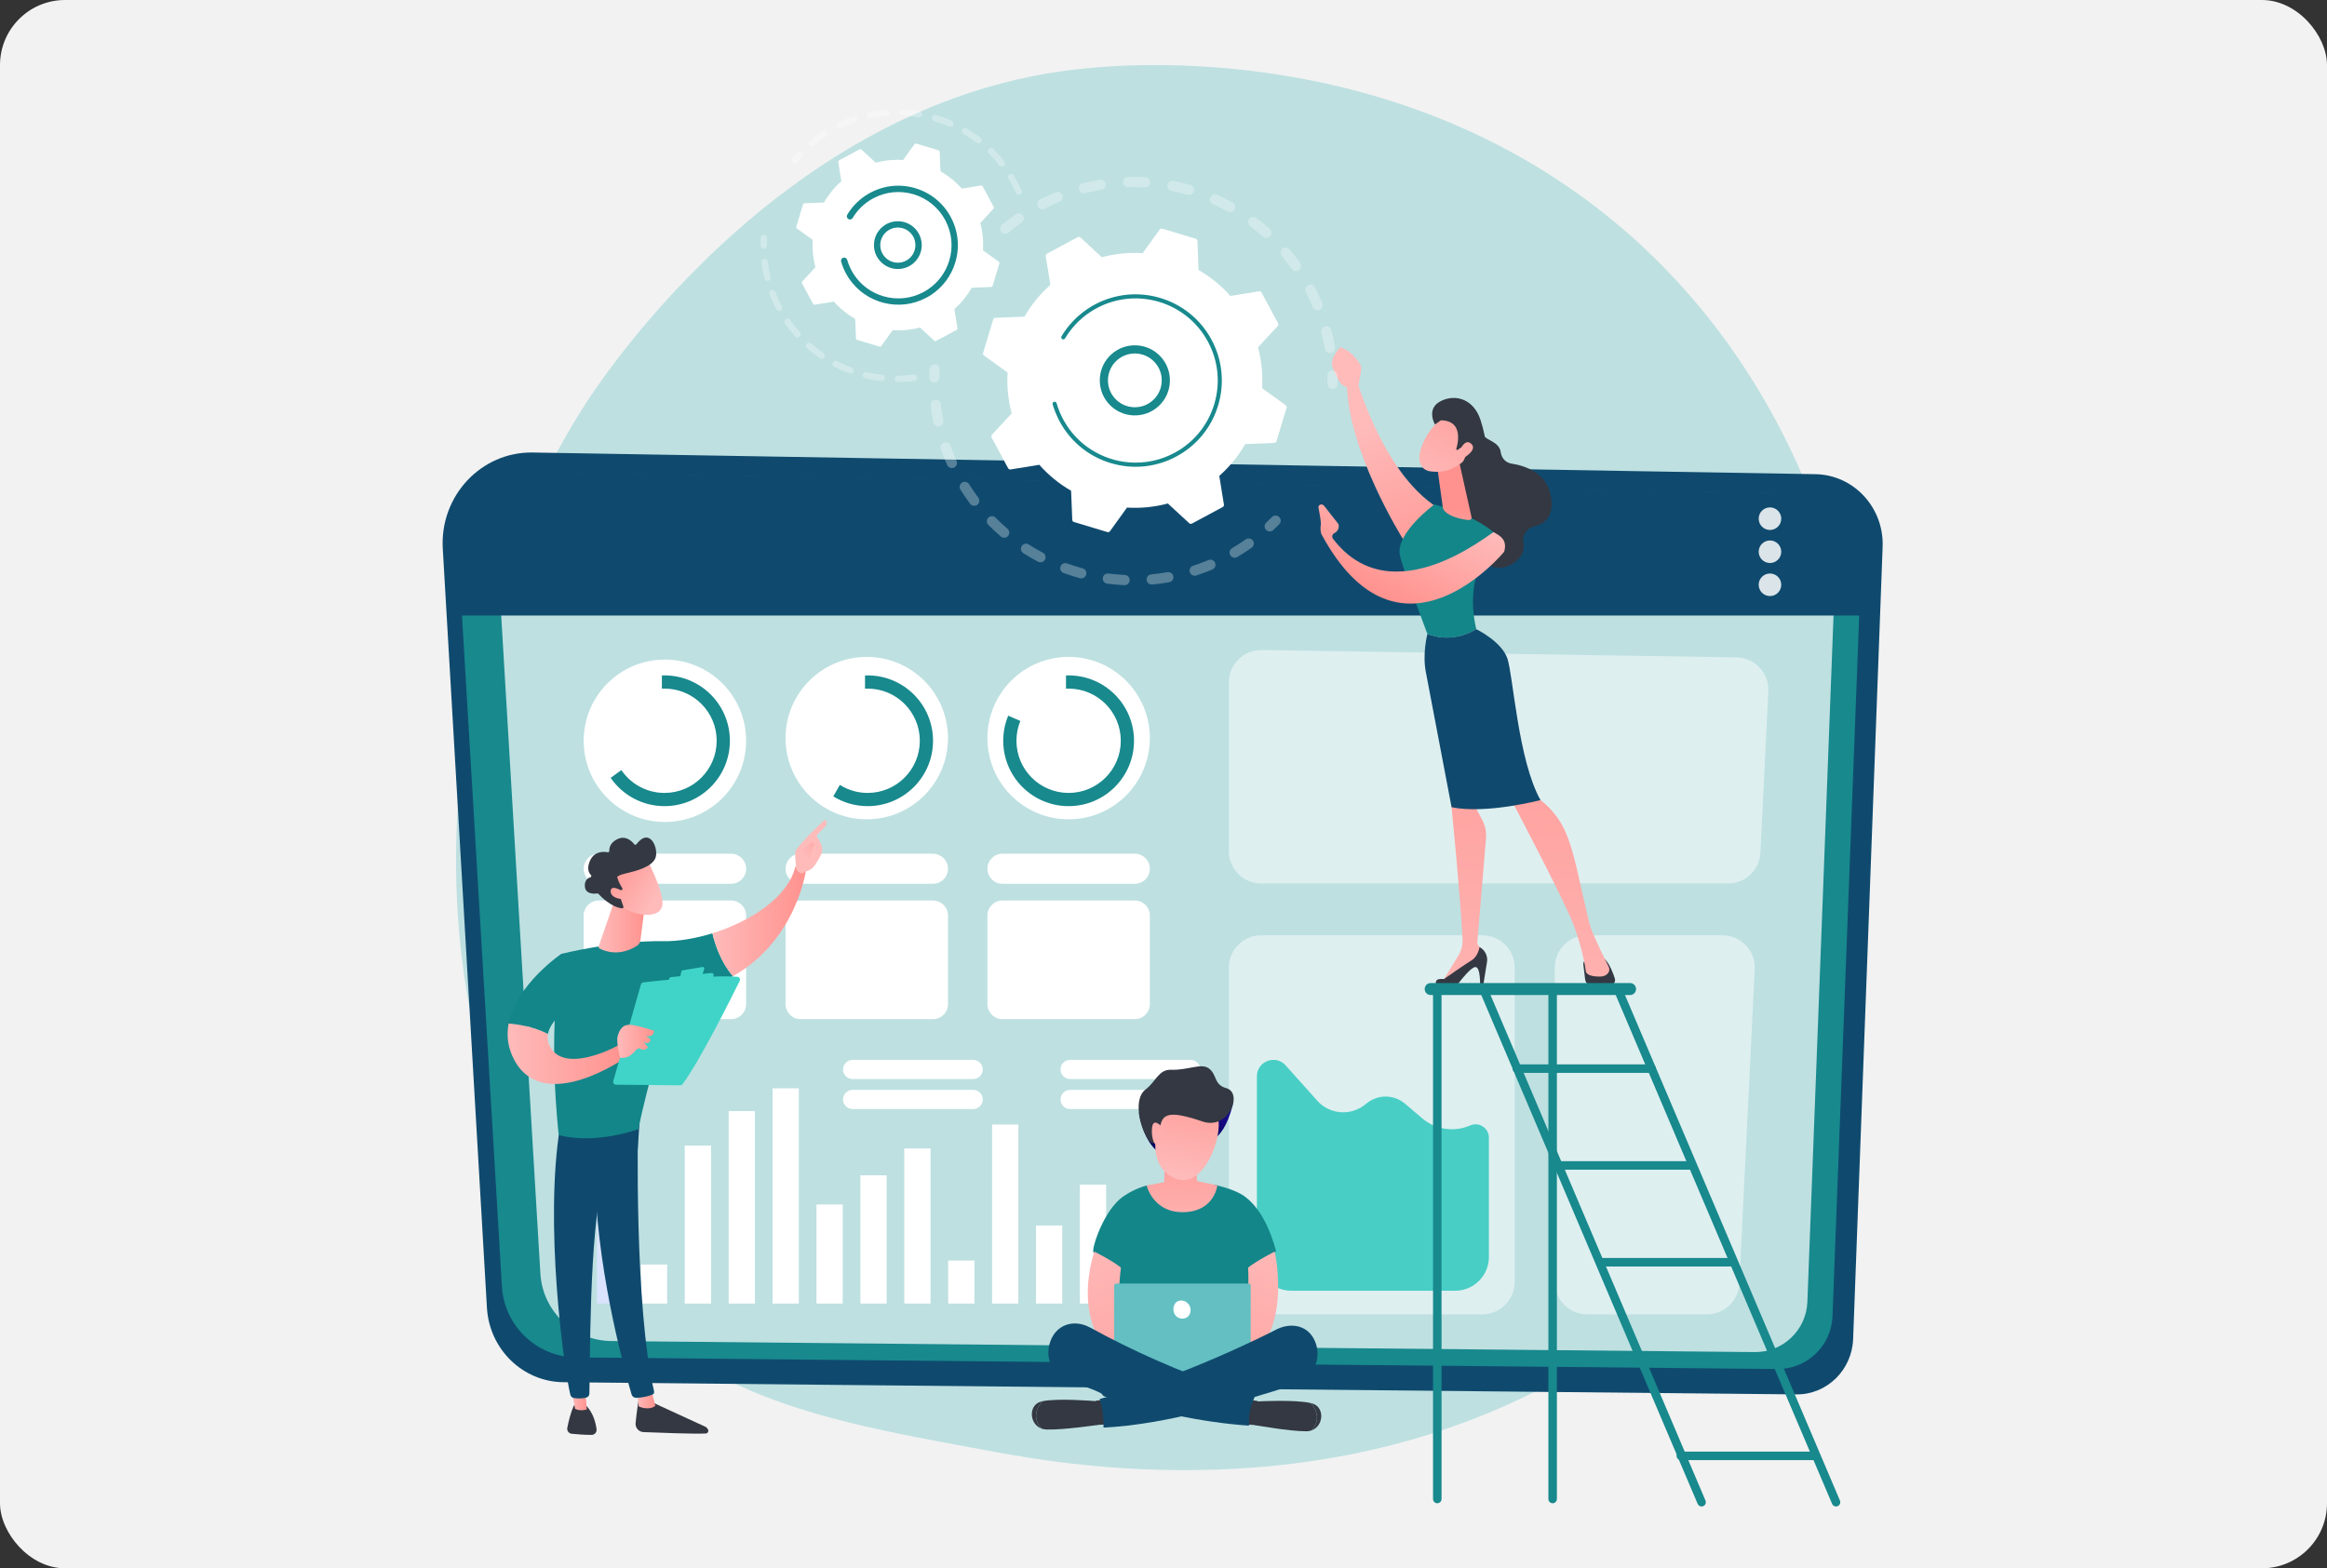 <svg width="715" height="482" viewBox="0 0 715 482" fill="none" xmlns="http://www.w3.org/2000/svg">
<rect x="0" y="0" width="715" height="482" fill="#333333" stroke="none"/>
<rect width="715" height="482" rx="20" fill="#F2F2F2"/>
<path d="M522.455 391.392C511.142 403.053 501.02 409.907 493.27 415.082C417.687 465.55 331.288 451.004 304.575 446.032C261.478 438.011 225.098 432.352 193.841 404.112C122.815 339.944 126.27 206.083 180.542 123.162C186.977 113.33 241.167 33.003 327.753 21.685C329.871 21.408 331.451 21.25 332.835 21.104C346.23 19.685 429.234 12.2 496.916 68.904C506.605 77.021 522.196 91.662 536.654 113.991C589.52 195.638 589.687 322.091 522.455 391.392Z" fill="#BEE0E1"/>
<path d="M557.818 145.734L163.709 139.074C147.842 138.806 135.106 152.415 136.049 168.63L149.615 401.915C150.357 414.683 160.626 424.684 173.121 424.807L551.955 428.554C561.312 428.646 569.043 421.102 569.399 411.53L578.463 168.053C578.912 156.004 569.595 145.933 557.818 145.734Z" fill="#0F4A6E"/>
<path d="M551.776 151.677L167.953 145.34C152.501 145.085 140.097 158.033 141.016 173.461L154.227 395.408C154.95 407.555 164.951 417.071 177.119 417.188L546.066 420.753C555.179 420.841 562.708 413.663 563.056 404.556L571.883 172.911C572.319 161.448 563.247 151.866 551.776 151.677Z" fill="#18898D"/>
<path d="M544.598 159.327L179.108 153.293C164.393 153.05 152.582 165.38 153.457 180.07L166.037 391.417C166.726 402.984 176.249 412.045 187.836 412.157L539.161 415.551C547.839 415.635 555.008 408.8 555.339 400.128L563.744 179.548C564.16 168.631 555.521 159.507 544.598 159.327Z" fill="#BEE0E1"/>
<path d="M167.067 145.157L552.499 151.52C564.017 151.71 573.128 161.332 572.689 172.844L572.067 189.173H140.956L140.017 173.395C139.095 157.902 151.55 144.901 167.067 145.157Z" fill="#0F4A6E"/>
<g opacity="0.85">
<path d="M540.378 159.413C540.378 161.327 541.93 162.879 543.845 162.879C545.759 162.879 547.311 161.327 547.311 159.413C547.311 157.498 545.759 155.946 543.845 155.946C541.93 155.946 540.378 157.498 540.378 159.413Z" fill="white"/>
<path d="M540.378 169.57C540.378 171.485 541.93 173.037 543.845 173.037C545.759 173.037 547.311 171.485 547.311 169.57C547.311 167.656 545.759 166.104 543.845 166.104C541.93 166.104 540.378 167.656 540.378 169.57Z" fill="white"/>
<path d="M540.378 179.728C540.378 181.643 541.93 183.195 543.845 183.195C545.759 183.195 547.311 181.643 547.311 179.728C547.311 177.814 545.759 176.262 543.845 176.262C541.93 176.262 540.378 177.814 540.378 179.728Z" fill="white"/>
</g>
<g opacity="0.49">
<path d="M487.662 287.448H529.234C534.913 287.448 539.438 292.2 539.16 297.873L534.43 394.488C534.17 399.781 529.803 403.94 524.503 403.94H487.662C482.173 403.94 477.724 399.49 477.724 394.002V297.387C477.724 291.898 482.173 287.448 487.662 287.448Z" fill="white"/>
<path d="M387.67 199.784L533.569 202.038C539.188 202.125 543.617 206.849 543.342 212.461L540.913 262.075C540.654 267.369 536.286 271.528 530.986 271.528H387.517C382.028 271.528 377.578 267.078 377.578 261.589V209.722C377.578 204.173 382.122 199.699 387.67 199.784Z" fill="white"/>
<path d="M387.517 287.448H455.459C460.948 287.448 465.398 291.898 465.398 297.387V394.002C465.398 399.491 460.948 403.94 455.459 403.94H387.517C382.028 403.94 377.578 399.49 377.578 394.002V297.387C377.578 291.898 382.028 287.448 387.517 287.448Z" fill="white"/>
</g>
<path d="M328.348 251.808C342.132 251.808 353.305 240.634 353.305 226.851C353.305 213.068 342.132 201.894 328.348 201.894C314.565 201.894 303.392 213.068 303.392 226.851C303.392 240.634 314.565 251.808 328.348 251.808Z" fill="white"/>
<path d="M266.324 251.808C280.107 251.808 291.281 240.634 291.281 226.851C291.281 213.068 280.107 201.894 266.324 201.894C252.541 201.894 241.367 213.068 241.367 226.851C241.367 240.634 252.541 251.808 266.324 251.808Z" fill="white"/>
<path d="M204.299 252.625C218.082 252.625 229.256 241.451 229.256 227.668C229.256 213.885 218.082 202.711 204.299 202.711C190.515 202.711 179.342 213.885 179.342 227.668C179.342 241.451 190.515 252.625 204.299 252.625Z" fill="white"/>
<path d="M313.519 221.577C312.746 223.455 312.318 225.511 312.318 227.668C312.318 236.522 319.494 243.699 328.348 243.699C337.201 243.699 344.378 236.522 344.378 227.668C344.378 218.815 337.202 211.638 328.348 211.638C328.077 211.638 327.807 211.645 327.539 211.658V207.595C327.808 207.584 328.077 207.577 328.348 207.577C339.444 207.577 348.439 216.572 348.439 227.668C348.439 238.764 339.444 247.759 328.348 247.759C317.252 247.759 308.257 238.764 308.257 227.668C308.257 224.936 308.803 222.332 309.791 219.957L313.519 221.577Z" fill="#18898D"/>
<path d="M258.054 241.231C260.527 242.792 263.454 243.699 266.595 243.699C275.448 243.699 282.626 236.522 282.626 227.668C282.626 218.815 275.448 211.638 266.595 211.638C266.324 211.638 266.054 211.645 265.787 211.658V207.595C266.055 207.584 266.324 207.577 266.595 207.577C277.691 207.577 286.686 216.572 286.686 227.668C286.686 238.764 277.691 247.759 266.595 247.759C262.723 247.759 259.107 246.663 256.039 244.764L258.054 241.231Z" fill="#18898D"/>
<path d="M190.92 236.681C193.806 240.916 198.666 243.698 204.178 243.698C213.031 243.698 220.208 236.521 220.208 227.668C220.208 218.815 213.031 211.637 204.178 211.637C203.906 211.637 203.637 211.645 203.369 211.658V207.594C203.637 207.584 203.907 207.577 204.178 207.577C215.274 207.577 224.269 216.572 224.269 227.668C224.269 238.764 215.274 247.759 204.178 247.759C197.313 247.759 191.254 244.316 187.63 239.063L190.92 236.681Z" fill="#18898D"/>
<path d="M308.014 262.38H348.683C351.236 262.38 353.305 264.449 353.305 267.002C353.305 269.555 351.236 271.624 348.683 271.624H308.014C305.461 271.624 303.392 269.555 303.392 267.002C303.392 264.449 305.461 262.38 308.014 262.38Z" fill="white"/>
<path d="M245.989 262.38H286.659C289.211 262.38 291.281 264.449 291.281 267.002C291.281 269.555 289.211 271.624 286.659 271.624H245.989C243.436 271.624 241.367 269.555 241.367 267.002C241.367 264.449 243.436 262.38 245.989 262.38Z" fill="white"/>
<path d="M224.633 271.624H183.964C181.411 271.624 179.342 269.554 179.342 267.002C179.342 264.449 181.411 262.38 183.964 262.38H224.633C227.186 262.38 229.255 264.449 229.255 267.002C229.255 269.554 227.186 271.624 224.633 271.624Z" fill="white"/>
<path d="M308.014 276.76H348.683C351.236 276.76 353.305 278.829 353.305 281.382V308.601C353.305 311.153 351.236 313.223 348.683 313.223H308.014C305.461 313.223 303.392 311.153 303.392 308.601V281.382C303.392 278.829 305.461 276.76 308.014 276.76Z" fill="white"/>
<path d="M245.989 276.76H286.659C289.211 276.76 291.281 278.829 291.281 281.382V308.601C291.281 311.153 289.211 313.223 286.659 313.223H245.989C243.436 313.223 241.367 311.153 241.367 308.601V281.382C241.367 278.829 243.436 276.76 245.989 276.76Z" fill="white"/>
<path d="M183.964 276.76H224.633C227.186 276.76 229.255 278.829 229.255 281.382V308.601C229.255 311.153 227.186 313.223 224.633 313.223H183.964C181.411 313.223 179.342 311.153 179.342 308.601V281.382C179.342 278.829 181.411 276.76 183.964 276.76Z" fill="white"/>
<path d="M457.481 349.642V386.32C457.481 392.055 452.832 396.704 447.096 396.704H396.861C390.971 396.704 386.196 391.93 386.196 386.04V330.814C386.196 326.167 391.934 323.975 395.033 327.438L404.74 338.288C408.477 342.464 414.803 343.052 419.244 339.635L420.174 338.92C423.6 336.284 428.401 336.402 431.694 339.202L437.011 343.722C441.104 347.203 446.823 348.044 451.745 345.891C454.45 344.707 457.481 346.689 457.481 349.642Z" fill="#48CEC5"/>
<path d="M331.808 400.633H339.881V364.092H331.808V400.633Z" fill="white"/>
<path d="M318.318 400.633H326.392V376.65H318.318V400.633Z" fill="white"/>
<path d="M304.828 400.633H312.901V345.613H304.828V400.633Z" fill="white"/>
<path d="M291.338 400.633H299.411V387.415H291.338V400.633Z" fill="white"/>
<path d="M277.849 400.633H285.922V352.969H277.849V400.633Z" fill="white"/>
<path d="M264.359 400.633H272.433V361.222H264.359V400.633Z" fill="white"/>
<path d="M250.869 400.632H258.942V370.192H250.869V400.632Z" fill="white"/>
<path d="M237.38 400.633H245.453V334.49H237.38V400.633Z" fill="white"/>
<path d="M223.889 400.633H231.962V341.487H223.889V400.633Z" fill="white"/>
<path d="M210.401 400.632H218.475V352.072H210.401V400.632Z" fill="white"/>
<path d="M196.911 400.632H204.984V388.641H196.911V400.632Z" fill="white"/>
<path d="M183.421 400.633H191.494V365.348H183.421V400.633Z" fill="#DAE3FE"/>
<path d="M328.805 334.962H365.85C367.478 334.962 368.797 336.282 368.797 337.909C368.797 339.536 367.478 340.856 365.85 340.856H328.805C327.178 340.856 325.858 339.536 325.858 337.909C325.858 336.282 327.178 334.962 328.805 334.962Z" fill="white"/>
<path d="M328.805 325.741H365.85C367.478 325.741 368.797 327.06 368.797 328.688C368.797 330.315 367.478 331.635 365.85 331.635H328.805C327.178 331.635 325.858 330.315 325.858 328.688C325.858 327.06 327.178 325.741 328.805 325.741Z" fill="white"/>
<path d="M261.974 334.962H299.02C300.647 334.962 301.966 336.282 301.966 337.909C301.966 339.536 300.647 340.856 299.02 340.856H261.974C260.347 340.856 259.027 339.536 259.027 337.909C259.027 336.282 260.347 334.962 261.974 334.962Z" fill="white"/>
<path d="M261.974 325.741H299.02C300.647 325.741 301.966 327.06 301.966 328.688C301.966 330.315 300.647 331.635 299.02 331.635H261.974C260.347 331.635 259.027 330.315 259.027 328.688C259.027 327.06 260.347 325.741 261.974 325.741Z" fill="white"/>
<path d="M196.275 430.001C196.275 430.001 195.619 433.716 195.297 437.394C195.171 438.832 196.279 440.08 197.721 440.14C202.619 440.344 213.096 440.741 216.856 440.573C217.421 440.548 217.79 439.969 217.581 439.443C217.406 439.003 217.068 438.647 216.637 438.449L199.331 430.495L196.275 430.001Z" fill="#333842"/>
<path d="M195.736 427.818L196.264 432.262C196.264 432.262 199.295 433.673 201.365 432.084L200.11 427.132L195.736 427.818Z" fill="url(#paint0_linear_392_15357)"/>
<path d="M196.133 344.264C195.905 345.424 194.91 402.18 200.977 427.615C201.076 428.03 200.866 428.457 200.471 428.619C199.54 428.999 197.716 429.549 195.53 429.623C194.853 429.646 194.246 429.206 194.055 428.556C192.321 422.655 184.011 393.088 182.927 364.844C181.716 333.284 182.927 363.77 182.927 363.77L183.638 344.261L196.133 344.264Z" fill="#0F4A6E"/>
<path d="M176.367 431.939C176.367 431.939 175.322 433.815 174.311 438.799C174.128 439.699 174.757 440.561 175.671 440.651C177.288 440.81 179.778 441.014 181.773 441.001C182.692 440.994 183.41 440.194 183.299 439.281C183.078 437.462 182.39 434.477 180.264 432.15L176.367 431.939Z" fill="#333842"/>
<path d="M175.448 426.223L176.68 432.944C176.68 432.944 177.899 433.85 180.308 433.193L179.72 425.962L175.448 426.223Z" fill="url(#paint1_linear_392_15357)"/>
<path d="M172.122 346.006C167.16 375.951 173.198 420.017 175.235 428.642C175.359 429.17 175.786 429.574 176.321 429.663C177.23 429.814 178.726 429.937 180.202 429.508C180.71 429.361 181.067 428.902 181.088 428.373C181.361 421.4 180.869 378.593 185.493 361.675C185.727 360.818 186.251 360.07 186.975 359.556L195.948 353.176L196.636 342.864L172.122 346.006Z" fill="#0F4A6E"/>
<path d="M203.738 289.266C188.869 289.02 172.462 293.17 172.462 293.17C168.029 319.033 171.687 348.863 171.687 348.863C183.198 351.882 196.184 347.017 196.184 347.017C198.097 336.208 207.024 305.785 207.024 305.785C214.29 304.883 220.275 302.787 225.203 300.016C221.444 295.658 219.672 290.113 218.902 286.835C213.644 288.469 208.324 289.342 203.738 289.266Z" fill="#138689"/>
<path d="M247.661 267.364C246.2 265.599 244.352 266.434 244.352 266.434C242.163 275.677 230.69 283.172 218.902 286.835C219.672 290.113 221.445 295.658 225.204 300.016C244.766 289.017 247.661 267.364 247.661 267.364Z" fill="url(#paint2_linear_392_15357)"/>
<path d="M247.304 267.812C247.457 268.298 245.687 269.038 244.645 267.051C244.609 266.098 244.03 262.018 244.599 261.242C247.63 257.109 253.506 251.929 253.506 251.929C254.499 252.909 253.681 253.872 253.681 253.872L250.83 256.842C251.427 257.919 252.154 258.829 252.495 260.132C252.753 261.119 252.595 262.174 252.096 263.072C251.596 263.974 250.913 265.146 250.268 266.063C249.047 267.799 247.304 267.812 247.304 267.812Z" fill="url(#paint3_linear_392_15357)"/>
<path d="M249.582 258.769L246.985 260.971L246.169 263.164L248.485 265.733C248.485 265.733 249.264 261.383 249.843 260.441C250.422 259.499 250.121 259.044 249.582 258.769Z" fill="url(#paint4_linear_392_15357)"/>
<path d="M178.164 307.568L172.46 293.17C172.46 293.17 158.571 302.607 156.287 314.572C158.911 314.765 163.687 315.448 168.361 317.808C169.388 312.159 178.164 307.568 178.164 307.568Z" fill="#138689"/>
<path d="M190.301 321.116C190.301 321.116 174.707 329.929 169.446 322.404C168.353 320.842 168.092 319.289 168.361 317.808C163.687 315.448 158.912 314.765 156.287 314.572C155.599 318.179 155.963 322.016 158.082 325.893C167.299 342.753 192.365 324.961 192.365 324.961L190.301 321.116Z" fill="url(#paint5_linear_392_15357)"/>
<path d="M188.429 332.266L196.939 302.545C197.036 302.208 197.324 301.962 197.672 301.921C199.214 301.741 203.682 301.236 208.841 300.8C215.055 300.274 222.271 299.848 226.583 300.211C227.196 300.262 227.567 300.91 227.294 301.462C224.842 306.423 214.755 326.603 209.704 333.214C209.537 333.433 209.278 333.561 209.002 333.558L189.257 333.375C188.682 333.37 188.271 332.818 188.429 332.266Z" fill="#3FD4C7"/>
<path d="M209.724 298.223L215.894 297.195C216.223 297.14 216.492 297.454 216.388 297.77L215.777 299.621C215.724 299.782 215.583 299.899 215.415 299.922L209.477 300.715C209.17 300.756 208.917 300.477 208.988 300.175L209.366 298.559C209.406 298.385 209.548 298.252 209.724 298.223Z" fill="#3FD4C7"/>
<path d="M205.103 303.447L205.611 300.799C205.662 300.533 205.882 300.333 206.151 300.305L218.613 299.041C219.033 298.998 219.368 299.383 219.27 299.793L218.478 303.092C218.414 303.356 218.184 303.546 217.913 303.56L205.735 304.173C205.338 304.193 205.028 303.836 205.103 303.447Z" fill="#3FD4C7"/>
<path d="M190.485 325.085C190.485 325.085 189.299 320.21 189.778 318.481C190.256 316.751 191.182 314.528 194.271 315.022C197.359 315.516 201.002 316.817 201.002 316.817C201.002 316.817 200.818 319.07 198.471 318.343L199.927 319.469C199.927 319.469 199.719 321.273 197.736 320.309L199.09 321.803C199.09 321.803 198.238 323.284 196.78 322.334C195.321 321.384 194.622 325.672 190.485 325.085Z" fill="url(#paint6_linear_392_15357)"/>
<path d="M188.674 277.194L183.943 290.876C183.864 291.103 183.957 291.354 184.167 291.47C185.457 292.183 190.103 294.244 195.703 290.694C196.286 290.324 196.683 289.721 196.772 289.036L198.304 277.194H188.674Z" fill="url(#paint7_linear_392_15357)"/>
<path d="M198.97 264.523C198.97 264.523 204.166 274.303 203.5 278.254C202.834 282.204 196.395 281.921 190.772 278.712L186.843 268.152L198.97 264.523Z" fill="url(#paint8_linear_392_15357)"/>
<path d="M191.021 273.526C191.249 273.425 191.334 273.145 191.197 272.936C190.781 272.3 190 271.003 189.751 269.867C189.751 269.867 188.817 269.269 192.129 268.477C195.44 267.684 200.378 266.454 201.415 263.636C202.427 260.888 199.769 253.977 195.527 259.483C195.366 259.693 195.049 259.698 194.888 259.488C194.193 258.583 192.365 256.704 189.826 257.843C187.451 258.909 187.184 260.649 187.216 261.526C187.226 261.785 186.995 261.985 186.742 261.937C185.541 261.708 182.659 261.511 181.314 264.467C180.206 266.902 180.926 268.281 181.582 268.955C181.794 269.173 181.701 269.533 181.41 269.622C180.621 269.864 179.601 270.533 179.703 272.382C179.845 274.938 182.702 274.713 183.516 274.596C183.65 274.577 183.784 274.623 183.874 274.723C184.572 275.495 187.716 278.774 191.118 279.169C191.413 279.203 191.641 278.912 191.544 278.631L190.072 274.351C190.003 274.153 190.099 273.934 190.291 273.849L191.021 273.526Z" fill="#333842"/>
<path d="M191.613 274.134C191.613 274.134 187.914 271.596 187.643 273.733C187.373 275.87 190.974 276.829 192.758 276.032L191.613 274.134Z" fill="url(#paint9_linear_392_15357)"/>
<path d="M451.26 129.598C451.26 129.598 455.139 131.485 455.852 133.652C456.425 135.391 460.714 135.616 461.137 139.036C461.356 140.802 462.663 142.216 464.422 142.485C468.802 143.157 475.553 145.432 476.633 153.037C477.458 158.842 474.498 161.044 471.392 161.806C469.111 162.365 467.595 164.584 468.057 166.887C468.499 169.096 467.839 171.65 464.012 173.669C455.437 178.194 446.872 162.949 446.872 162.949L445.117 136.329L451.26 129.598Z" fill="#333842"/>
<path d="M415.981 113.794C415.981 113.794 423.978 144.822 441.756 156.042C441.756 156.042 434.516 165.582 431.205 165.874C431.205 165.874 413.767 138.301 413.818 117.141L415.981 113.794Z" fill="url(#paint10_linear_392_15357)"/>
<path d="M486.509 296.512L487.064 301.074C487.169 301.94 487.85 302.624 488.716 302.723C490.179 302.89 492.526 303.061 494.822 302.819C495.83 302.712 496.484 301.691 496.177 300.726C495.618 298.965 494.593 296.321 493.117 294.765H488.056C487.121 294.765 486.396 295.583 486.509 296.512Z" fill="#333842"/>
<path d="M446.87 243.07L446.016 248.095C446.016 248.095 448.877 277.069 449.385 288.659C449.465 290.476 448.995 292.272 448.041 293.82L443.067 301.897L455.708 294.438L455.96 292.895L453.891 290.05L456.601 257.592C456.761 255.685 456.367 253.773 455.468 252.084L452.853 247.172L446.87 243.07Z" fill="url(#paint11_linear_392_15357)"/>
<path d="M442.236 303.067H446.27C447.025 303.067 447.737 302.721 448.197 302.122C449.455 300.488 452.06 297.3 453.306 297.217C454.984 297.105 454.769 303.068 454.769 303.068H455.709L456.9 295.658C457.2 293.794 456.272 291.947 454.599 291.074C454.599 291.074 454.215 293.909 452.136 295.163C450.057 296.417 443.677 300.909 443.677 300.909C443.677 300.909 442.895 300.798 442.037 300.953C440.764 301.183 440.942 303.067 442.236 303.067Z" fill="#333842"/>
<path d="M464.186 245.457C464.186 245.457 480.943 277.244 483.607 284.502C486.271 291.759 487.204 297.814 487.24 298.387C487.296 299.283 488.41 300.142 491.481 300.142C493.066 300.142 493.843 299.507 494.223 298.892C494.547 298.367 494.564 297.711 494.291 297.157C493.321 295.196 490.245 288.926 489.106 286.083C487.746 282.688 484.82 267.303 483.215 261.954C481.61 256.604 479.796 250.802 472.808 245.457C472.808 245.457 468.011 240.758 464.186 245.457Z" fill="url(#paint12_linear_392_15357)"/>
<path d="M453.6 193.371C449.277 175.054 460.228 164.694 460.228 164.694C453.318 158.062 440.729 155.044 440.729 155.044C440.729 155.044 428.716 163.826 430.141 170.701C430.976 174.73 438.585 194.834 438.585 194.834C438.585 194.834 445.62 198.164 453.6 193.371Z" fill="#138689"/>
<path d="M463.183 202.439C461.424 197.14 453.599 193.371 453.599 193.371C445.62 198.163 438.584 194.834 438.584 194.834C438.584 194.834 437.006 200.865 438.095 206.469C439.184 212.074 446.017 248.095 446.017 248.095C456.782 250.276 473.34 245.9 473.34 245.9C466.483 233.725 464.942 207.739 463.183 202.439Z" fill="#0F4A6E"/>
<path d="M448.581 142.939L452.096 158.726C452.432 160.116 451.165 159.888 449.759 159.623C447.457 159.189 444.489 158.295 443.497 156.504C443.396 156.322 443.346 156.116 443.317 155.909L441.808 144.963C441.688 144.094 442.157 143.251 442.959 142.896L445.872 141.604C446.994 141.106 448.292 141.747 448.581 142.939Z" fill="url(#paint13_linear_392_15357)"/>
<path d="M444.46 127.909C444.46 127.909 440.298 129.666 437.468 135.681C434.637 141.695 436.751 144.472 439.405 144.854C442.06 145.235 446.03 145.177 450.23 141.291C454.429 137.406 449.871 125.825 444.46 127.909Z" fill="url(#paint14_linear_392_15357)"/>
<path d="M447.407 138.081C447.407 138.081 450.547 129.281 442.745 129.177L440.909 130.46C440.909 130.46 438.047 125.581 442.745 123.252C447.444 120.923 452.942 122.847 454.942 129.177C456.941 135.507 457.283 139.744 453.956 142.772C450.63 145.801 449.259 142.367 449.259 142.367C449.259 142.367 451.071 139.534 450.333 138.019C449.596 136.503 447.895 138.332 447.895 138.332L447.407 138.081Z" fill="#333842"/>
<path d="M448.281 139.061C448.281 139.061 449.869 134.528 451.987 136.333C454.105 138.138 450.266 140.52 448.763 141.292L448.281 139.061Z" fill="url(#paint15_linear_392_15357)"/>
<path d="M414.384 119.137C414.163 119.653 416.023 120.657 417.382 118.593C417.526 117.553 418.607 113.144 418.068 112.231C415.197 107.371 411.718 106.728 411.718 106.728C410.946 107.843 410.05 108.761 409.534 110.152C409.143 111.206 409.201 112.379 409.649 113.419C410.099 114.462 410.719 115.821 411.327 116.896C412.476 118.932 414.384 119.137 414.384 119.137Z" fill="url(#paint16_linear_392_15357)"/>
<path d="M462.17 169.57C462.17 169.57 430.022 208.825 406.005 164.129C406.005 164.129 405.544 162.987 405.832 161.337C405.977 160.504 405.426 157.55 405.124 156.04C405.027 155.555 405.371 155.096 405.864 155.049C406.25 155.012 406.628 155.174 406.868 155.479L411.255 161.065C411.582 162.172 411.055 163.351 410.013 163.846C409.348 164.161 409.138 165.006 409.585 165.591C427.85 189.534 458.401 163.26 458.96 163.569C460.944 164.664 463.235 165.874 462.17 169.57Z" fill="url(#paint17_linear_392_15357)"/>
<path d="M441.625 462.008C442.347 462.008 442.933 461.423 442.933 460.701V304.375C442.933 303.653 442.347 303.068 441.625 303.068C440.903 303.068 440.317 303.653 440.317 304.375V460.701C440.317 461.423 440.903 462.008 441.625 462.008Z" fill="#18898D"/>
<path d="M477.068 462.008C477.79 462.008 478.375 461.423 478.375 460.701V304.375C478.375 303.653 477.79 303.068 477.068 303.068C476.345 303.068 475.76 303.653 475.76 304.375V460.701C475.76 461.423 476.345 462.008 477.068 462.008Z" fill="#18898D"/>
<path d="M564.143 463C564.313 463 564.487 462.966 564.654 462.895C565.318 462.612 565.628 461.845 565.346 461.18L498.467 303.863C498.184 303.199 497.415 302.889 496.751 303.172C496.087 303.454 495.777 304.222 496.06 304.887L562.939 462.203C563.15 462.701 563.634 463 564.143 463Z" fill="#18898D"/>
<path d="M522.832 463C523.003 463 523.176 462.966 523.343 462.895C524.008 462.612 524.318 461.845 524.035 461.18L457.156 303.863C456.873 303.199 456.105 302.889 455.441 303.172C454.776 303.454 454.467 304.222 454.749 304.887L521.628 462.203C521.839 462.701 522.324 463 522.832 463Z" fill="#18898D"/>
<path d="M439.595 305.814H500.858C501.876 305.814 502.701 304.989 502.701 303.971C502.701 302.953 501.876 302.128 500.858 302.128H439.595C438.577 302.128 437.752 302.953 437.752 303.971C437.752 304.989 438.577 305.814 439.595 305.814Z" fill="#18898D"/>
<path d="M466.057 329.738H507.49C508.212 329.738 508.797 329.153 508.797 328.43C508.797 327.708 508.212 327.123 507.49 327.123H466.057C465.334 327.123 464.749 327.708 464.749 328.43C464.749 329.153 465.334 329.738 466.057 329.738Z" fill="#18898D"/>
<path d="M520.203 356.875H478.771V359.491H520.203V356.875Z" fill="#18898D"/>
<path d="M532.509 386.628H491.076V389.243H532.509V386.628Z" fill="#18898D"/>
<path d="M503.985 418.996H545.417C546.14 418.996 546.725 418.41 546.725 417.688C546.725 416.966 546.14 416.38 545.417 416.38H503.985C503.262 416.38 502.677 416.966 502.677 417.688C502.677 418.41 503.262 418.996 503.985 418.996Z" fill="#18898D"/>
<path d="M516.462 448.749H557.895C558.617 448.749 559.203 448.163 559.203 447.441C559.203 446.719 558.617 446.133 557.895 446.133H516.462C515.74 446.133 515.154 446.719 515.154 447.441C515.154 448.163 515.74 448.749 516.462 448.749Z" fill="#18898D"/>
<g opacity="0.3">
<path d="M307.565 71.186C307.12 70.528 307.236 69.627 307.858 69.105C309.217 67.964 310.647 66.865 312.106 65.839C312.816 65.34 313.796 65.51 314.296 66.22C314.301 66.229 314.307 66.237 314.313 66.245C314.791 66.953 314.616 67.916 313.914 68.409C312.528 69.384 311.17 70.428 309.879 71.512C309.214 72.07 308.223 71.984 307.665 71.319C307.628 71.276 307.595 71.232 307.565 71.186ZM318.967 63.611C318.932 63.56 318.901 63.506 318.872 63.45C318.474 62.679 318.777 61.731 319.548 61.333C321.132 60.516 322.767 59.759 324.407 59.083C325.21 58.752 326.125 59.132 326.459 59.936C326.79 60.738 326.408 61.657 325.606 61.987C324.047 62.63 322.494 63.35 320.988 64.126C320.273 64.495 319.406 64.261 318.967 63.611ZM331.753 58.733C331.655 58.589 331.58 58.425 331.534 58.245C331.318 57.405 331.824 56.548 332.665 56.332C334.387 55.889 336.151 55.516 337.906 55.222C338.762 55.079 339.572 55.658 339.715 56.513C339.858 57.368 339.28 58.179 338.425 58.322C336.758 58.6 335.083 58.955 333.447 59.376C332.786 59.546 332.114 59.269 331.753 58.733ZM345.312 56.838C345.15 56.598 345.052 56.311 345.044 56.001C345.022 55.133 345.707 54.412 346.574 54.389C348.354 54.343 350.156 54.373 351.933 54.478C352.798 54.53 353.459 55.274 353.408 56.14C353.357 57.006 352.612 57.666 351.746 57.615C350.059 57.515 348.347 57.486 346.656 57.531C346.099 57.545 345.602 57.268 345.312 56.838ZM358.952 58.013C358.726 57.677 358.628 57.254 358.714 56.825C358.885 55.974 359.712 55.423 360.563 55.593C362.304 55.942 364.055 56.37 365.766 56.867C366.6 57.107 367.08 57.979 366.838 58.813C366.597 59.646 365.725 60.126 364.891 59.885C363.265 59.413 361.601 59.006 359.946 58.675C359.524 58.59 359.176 58.344 358.952 58.013ZM371.992 62.176C371.699 61.741 371.629 61.169 371.859 60.654C372.214 59.862 373.143 59.507 373.935 59.861C375.559 60.587 377.172 61.392 378.728 62.254C379.488 62.675 379.762 63.631 379.342 64.39C378.922 65.149 377.965 65.424 377.206 65.004C375.727 64.185 374.195 63.42 372.652 62.73C372.375 62.606 372.151 62.411 371.992 62.176ZM407.313 107.804C407.191 107.624 407.105 107.416 407.066 107.187C406.785 105.523 406.428 103.848 406.003 102.21C405.786 101.37 406.29 100.512 407.13 100.295C407.97 100.077 408.827 100.582 409.045 101.422C409.492 103.147 409.869 104.911 410.166 106.664C410.31 107.52 409.733 108.331 408.878 108.475C408.25 108.581 407.647 108.299 407.313 107.804ZM383.778 69.122C383.413 68.581 383.411 67.848 383.825 67.298C384.347 66.604 385.332 66.465 386.025 66.987C387.447 68.055 388.839 69.2 390.164 70.387C390.807 70.969 390.865 71.959 390.285 72.606C389.706 73.252 388.713 73.306 388.066 72.727C386.809 71.6 385.486 70.513 384.136 69.498C383.993 69.39 383.873 69.262 383.778 69.122ZM403.525 94.65C403.467 94.564 403.416 94.472 403.375 94.372C402.728 92.811 402.005 91.258 401.226 89.756C400.827 88.985 401.128 88.036 401.899 87.637C402.669 87.239 403.621 87.537 404.017 88.31C404.836 89.891 405.597 91.526 406.278 93.168C406.611 93.969 406.23 94.889 405.429 95.221C404.727 95.512 403.935 95.257 403.525 94.65ZM393.717 78.525C393.273 77.868 393.387 76.968 394.007 76.446C394.671 75.887 395.662 75.972 396.222 76.635C397.367 77.994 398.468 79.421 399.495 80.876C399.502 80.884 399.508 80.894 399.515 80.903C399.992 81.61 399.818 82.571 399.118 83.065C398.409 83.566 397.429 83.397 396.928 82.688C395.953 81.306 394.906 79.951 393.818 78.66C393.782 78.617 393.748 78.571 393.717 78.525Z" fill="white"/>
<path d="M408.16 118.806C407.987 118.549 407.887 118.239 407.891 117.906C407.903 117.096 407.897 116.272 407.876 115.457C407.852 114.59 408.537 113.868 409.404 113.845C410.271 113.821 410.995 114.505 411.017 115.373C411.04 116.23 411.046 117.097 411.034 117.949C411.022 118.817 410.309 119.511 409.441 119.499C408.906 119.492 408.438 119.218 408.16 118.806Z" fill="white"/>
</g>
<g opacity="0.3">
<path d="M388.846 162.646C388.422 162.018 388.504 161.157 389.075 160.622C389.666 160.068 390.256 159.493 390.827 158.912C391.436 158.293 392.431 158.284 393.049 158.892C393.671 159.503 393.677 160.496 393.069 161.115C392.467 161.726 391.846 162.333 391.224 162.916C390.59 163.509 389.596 163.476 389.002 162.843C388.944 162.781 388.892 162.715 388.846 162.646Z" fill="white"/>
<path d="M296.287 152.31C295.882 151.71 295.487 151.102 295.099 150.485C294.638 149.749 294.86 148.78 295.596 148.318C296.331 147.857 297.306 148.081 297.762 148.814C298.656 150.239 299.605 151.624 300.596 152.946C301.115 153.643 300.975 154.626 300.28 155.146C299.585 155.667 298.6 155.525 298.08 154.831C297.467 154.013 296.864 153.164 296.287 152.31ZM291.182 143.172C291.133 143.099 291.089 143.021 291.052 142.938C290.329 141.341 289.667 139.695 289.083 138.046C288.793 137.228 289.221 136.33 290.038 136.04C290.856 135.75 291.757 136.179 292.044 136.997C292.599 138.562 293.229 140.126 293.915 141.644C294.272 142.435 293.921 143.365 293.131 143.723C292.422 144.043 291.602 143.795 291.182 143.172ZM303.485 161.089C303.07 160.475 303.137 159.634 303.683 159.095C304.3 158.484 305.295 158.49 305.905 159.107C307.073 160.287 308.307 161.433 309.574 162.514C310.233 163.078 310.313 164.069 309.75 164.729C309.186 165.389 308.194 165.468 307.534 164.905C306.2 163.767 304.9 162.559 303.671 161.316C303.601 161.245 303.539 161.169 303.485 161.089ZM287.017 130.357C286.906 130.192 286.824 130.003 286.781 129.795C286.428 128.08 286.144 126.328 285.937 124.59C285.834 123.728 286.449 122.947 287.311 122.844C288.173 122.741 288.955 123.356 289.057 124.218C289.254 125.869 289.524 127.532 289.859 129.161C290.035 130.011 289.487 130.842 288.637 131.017C287.995 131.15 287.363 130.869 287.017 130.357ZM313.954 169.553C313.614 169.05 313.584 168.371 313.933 167.827C314.4 167.096 315.372 166.882 316.103 167.35C317.501 168.244 318.957 169.09 320.43 169.867C321.198 170.271 321.493 171.221 321.088 171.989C320.684 172.757 319.734 173.051 318.966 172.647C317.414 171.83 315.882 170.938 314.41 169.997C314.224 169.878 314.071 169.726 313.954 169.553ZM326.028 175.515C325.756 175.113 325.674 174.59 325.852 174.099C326.149 173.283 327.05 172.862 327.866 173.159C329.43 173.727 331.037 174.236 332.64 174.672C333.478 174.898 333.973 175.761 333.745 176.6C333.518 177.438 332.654 177.932 331.817 177.705C330.129 177.246 328.439 176.71 326.792 176.112C326.468 175.994 326.207 175.781 326.028 175.515ZM339.114 178.703C338.907 178.397 338.807 178.018 338.858 177.622C338.97 176.762 339.758 176.155 340.619 176.266C342.271 176.481 343.949 176.629 345.609 176.704C346.475 176.744 347.146 177.478 347.107 178.346C347.067 179.213 346.332 179.883 345.465 179.844C343.719 179.764 341.952 179.609 340.214 179.383C339.748 179.322 339.357 179.064 339.114 178.703ZM352.582 178.962C352.439 178.75 352.346 178.5 352.321 178.227C352.242 177.363 352.878 176.598 353.742 176.519C355.4 176.368 357.07 176.143 358.706 175.853C359.56 175.701 360.377 176.272 360.528 177.125C360.68 177.979 360.11 178.795 359.256 178.947C357.533 179.253 355.774 179.489 354.029 179.649C353.437 179.702 352.893 179.421 352.582 178.962ZM365.784 176.256C365.704 176.137 365.639 176.004 365.592 175.86C365.324 175.035 365.777 174.148 366.602 173.881C368.182 173.369 369.76 172.783 371.295 172.138C372.095 171.801 373.017 172.18 373.352 172.978C373.689 173.777 373.312 174.699 372.512 175.035C370.897 175.714 369.235 176.331 367.572 176.87C366.89 177.091 366.166 176.821 365.784 176.256ZM378.061 170.719C378.043 170.693 378.026 170.665 378.009 170.637C377.568 169.89 377.817 168.926 378.564 168.485C379.619 167.863 380.668 167.201 381.681 166.517C382.048 166.269 382.411 166.018 382.771 165.763C383.479 165.262 384.46 165.43 384.961 166.139C385.482 166.846 385.294 167.828 384.586 168.329C384.207 168.597 383.826 168.861 383.44 169.121C382.374 169.841 381.27 170.538 380.161 171.192C379.442 171.617 378.522 171.402 378.061 170.719Z" fill="white"/>
<path d="M285.778 116.903C285.604 116.644 285.504 116.331 285.51 115.995C285.526 115.145 285.56 114.278 285.612 113.42C285.664 112.554 286.408 111.894 287.275 111.946C288.141 111.998 288.801 112.742 288.749 113.608C288.7 114.423 288.668 115.246 288.652 116.054C288.636 116.921 287.92 117.612 287.052 117.595C286.52 117.585 286.055 117.312 285.778 116.903Z" fill="white"/>
</g>
<path d="M302.071 108.462C301.981 108.762 302.091 109.086 302.345 109.269L309.596 114.496C309.336 118.662 309.738 122.9 310.854 127.048L304.792 133.609C304.58 133.84 304.536 134.179 304.685 134.455L309.758 143.901C309.906 144.177 310.213 144.328 310.522 144.278L319.34 142.848C322.182 146.069 325.493 148.744 329.11 150.827L329.464 159.759C329.476 160.072 329.686 160.343 329.986 160.433L340.252 163.524C340.552 163.615 340.877 163.505 341.06 163.251L346.286 156C350.452 156.26 354.69 155.858 358.839 154.742L365.4 160.803C365.63 161.016 365.97 161.059 366.246 160.911L375.691 155.838C375.968 155.689 376.119 155.382 376.069 155.073L374.638 146.255C377.859 143.413 380.535 140.102 382.618 136.485L391.55 136.131C391.862 136.119 392.133 135.909 392.224 135.609L395.315 125.343C395.405 125.043 395.295 124.719 395.041 124.536L387.79 119.309C388.05 115.143 387.648 110.905 386.532 106.757L392.594 100.195C392.806 99.965 392.85 99.626 392.702 99.35L387.628 89.904C387.48 89.628 387.173 89.477 386.863 89.527L378.046 90.957C375.204 87.736 371.893 85.061 368.275 82.978L367.922 74.046C367.91 73.733 367.7 73.462 367.4 73.372L357.134 70.281C356.834 70.19 356.509 70.3 356.326 70.554L351.099 77.805C346.933 77.545 342.696 77.947 338.547 79.063L331.986 73.002C331.756 72.789 331.416 72.746 331.14 72.894L321.695 77.968C321.419 78.116 321.267 78.423 321.317 78.732L322.748 87.55C319.527 90.392 316.852 93.703 314.768 97.32L305.836 97.674C305.523 97.686 305.253 97.896 305.162 98.196L302.071 108.462Z" fill="white"/>
<path d="M339.757 122.927C336.817 118.573 337.433 112.592 341.425 108.945C345.813 104.937 352.643 105.246 356.65 109.634C358.593 111.759 359.59 114.514 359.459 117.389C359.33 120.265 358.087 122.918 355.962 124.859C351.574 128.867 344.744 128.558 340.736 124.17C340.375 123.775 340.048 123.359 339.757 122.927ZM355.552 112.292C355.325 111.956 355.073 111.635 354.794 111.329C351.721 107.965 346.484 107.729 343.12 110.801C339.756 113.874 339.517 119.111 342.592 122.475C345.665 125.839 350.902 126.076 354.266 123.003C355.896 121.515 356.848 119.481 356.948 117.276C357.029 115.484 356.538 113.753 355.552 112.292Z" fill="#18898D"/>
<path d="M326.98 131.82C326.475 131.072 326.005 130.295 325.572 129.489C325.436 129.236 325.304 128.98 325.176 128.722C324.544 127.45 324.016 126.13 323.597 124.782C323.591 124.764 323.585 124.746 323.579 124.727C323.563 124.675 323.547 124.623 323.532 124.571C323.501 124.469 323.471 124.367 323.442 124.265C323.364 123.997 323.474 123.719 323.693 123.57C323.747 123.534 323.807 123.506 323.872 123.487C324.205 123.391 324.553 123.584 324.649 123.917C325.144 125.633 325.827 127.308 326.68 128.894C330.911 136.775 338.756 141.496 347.076 142.118C351.704 142.464 356.479 141.541 360.862 139.187C361.63 138.774 362.373 138.326 363.086 137.844C367.885 134.603 371.395 129.849 373.087 124.228C375.032 117.772 374.345 110.945 371.155 105.005C364.565 92.739 349.234 88.126 336.973 94.712C336.217 95.118 335.484 95.561 334.778 96.038C331.716 98.106 329.141 100.821 327.247 103.997C327.198 104.079 327.133 104.146 327.059 104.196C326.864 104.328 326.601 104.344 326.385 104.215C326.088 104.036 325.989 103.651 326.168 103.353C328.156 100.018 330.86 97.168 334.074 94.997C334.816 94.496 335.584 94.031 336.378 93.605C349.251 86.69 365.35 91.542 372.263 104.41C375.612 110.646 376.332 117.813 374.291 124.591C372.515 130.491 368.83 135.482 363.791 138.885C363.043 139.391 362.264 139.861 361.457 140.295C355.221 143.644 348.054 144.365 341.277 142.324C335.375 140.547 330.383 136.86 326.98 131.82Z" fill="#18898D"/>
<g opacity="0.3">
<path d="M243.241 49.916C243.006 49.568 243.017 49.094 243.298 48.755C243.824 48.12 244.375 47.492 244.938 46.89C245.304 46.498 245.918 46.477 246.31 46.843C246.704 47.208 246.722 47.823 246.357 48.215C245.82 48.789 245.294 49.387 244.793 49.993C244.452 50.405 243.84 50.463 243.427 50.121C243.353 50.061 243.292 49.991 243.241 49.916Z" fill="white"/>
<path d="M248.51 44.626C248.235 44.219 248.308 43.661 248.693 43.339C249.782 42.43 250.931 41.567 252.106 40.773C252.353 40.606 252.603 40.442 252.856 40.279C253.307 39.988 253.906 40.153 254.198 40.568C254.489 41.018 254.359 41.619 253.909 41.91C253.667 42.065 253.428 42.222 253.192 42.382C252.071 43.139 250.976 43.963 249.937 44.829C249.525 45.173 248.914 45.117 248.57 44.706C248.549 44.68 248.529 44.654 248.51 44.626ZM256.979 39.166C256.954 39.127 256.93 39.087 256.909 39.045C256.676 38.562 256.878 37.982 257.36 37.748C258.908 36.998 260.516 36.338 262.139 35.786C262.646 35.613 263.198 35.888 263.37 36.392C263.543 36.9 263.272 37.45 262.764 37.623C261.216 38.15 259.682 38.78 258.206 39.495C257.766 39.708 257.245 39.559 256.979 39.166ZM266.52 35.922C266.451 35.82 266.401 35.703 266.374 35.575C266.265 35.05 266.604 34.537 267.129 34.428C268.81 34.082 270.532 33.836 272.246 33.7C272.781 33.658 273.248 34.055 273.29 34.591C273.333 35.125 272.934 35.593 272.4 35.636C270.766 35.766 269.124 35.999 267.52 36.33C267.124 36.411 266.733 36.238 266.52 35.922ZM276.566 35.123C276.454 34.956 276.392 34.753 276.401 34.538C276.425 34.002 276.879 33.587 277.414 33.611C279.133 33.687 280.861 33.87 282.553 34.157C283.081 34.247 283.436 34.749 283.347 35.276C283.258 35.804 282.757 36.16 282.228 36.071C280.616 35.798 278.967 35.623 277.328 35.55C277.009 35.536 276.732 35.369 276.566 35.123ZM286.503 36.801C286.346 36.569 286.29 36.27 286.377 35.98C286.53 35.467 287.071 35.175 287.584 35.328C289.231 35.819 290.862 36.417 292.433 37.105C292.926 37.319 293.149 37.892 292.934 38.383C292.719 38.874 292.146 39.098 291.656 38.883C290.156 38.227 288.6 37.657 287.029 37.188C286.806 37.121 286.624 36.981 286.503 36.801ZM295.73 40.84C295.526 40.539 295.502 40.135 295.699 39.801C295.973 39.34 296.568 39.189 297.029 39.462C298.506 40.339 299.943 41.317 301.297 42.368C301.721 42.699 301.797 43.306 301.469 43.73C301.141 44.153 300.531 44.23 300.108 43.901C298.815 42.899 297.447 41.967 296.038 41.131C295.911 41.056 295.807 40.955 295.73 40.84ZM303.687 47.011C303.432 46.634 303.471 46.117 303.804 45.784C304.182 45.404 304.797 45.403 305.177 45.781C306.39 46.99 307.542 48.291 308.604 49.647C308.927 50.076 308.858 50.681 308.436 51.01C308.014 51.34 307.404 51.266 307.074 50.844C306.062 49.549 304.963 48.308 303.806 47.156C303.761 47.111 303.721 47.062 303.687 47.011ZM312.22 59.43C312.189 59.384 312.161 59.334 312.137 59.28C311.563 57.987 310.907 56.703 310.189 55.463C310.081 55.274 309.973 55.091 309.863 54.909C309.587 54.449 309.735 53.853 310.194 53.577C310.654 53.299 311.265 53.442 311.526 53.907C311.643 54.102 311.758 54.296 311.871 54.494C312.621 55.79 313.309 57.136 313.911 58.492C314.129 58.982 313.908 59.555 313.418 59.773C312.982 59.967 312.479 59.813 312.22 59.43Z" fill="white"/>
</g>
<g opacity="0.3">
<path d="M241.174 99.418C240.878 98.979 240.989 98.382 241.426 98.078C241.866 97.773 242.471 97.882 242.776 98.322C243.696 99.648 244.705 100.928 245.775 102.128C246.126 102.529 246.097 103.142 245.696 103.499C245.296 103.856 244.683 103.82 244.326 103.42C243.205 102.161 242.147 100.819 241.182 99.429C241.179 99.426 241.177 99.422 241.174 99.418ZM238.593 95.177C238.573 95.148 238.556 95.118 238.539 95.087C237.748 93.594 237.04 92.037 236.435 90.461C236.243 89.96 236.492 89.399 236.993 89.207C237.493 89.014 238.055 89.267 238.247 89.764C238.825 91.269 239.5 92.754 240.254 94.179C240.505 94.652 240.325 95.24 239.851 95.49C239.408 95.725 238.867 95.582 238.593 95.177ZM247.769 106.815C247.528 106.458 247.547 105.971 247.844 105.632C248.197 105.23 248.81 105.189 249.213 105.542C250.428 106.606 251.716 107.605 253.045 108.512C253.488 108.816 253.602 109.417 253.299 109.86C252.998 110.303 252.393 110.417 251.95 110.115C250.558 109.165 249.207 108.117 247.934 107.002C247.87 106.945 247.815 106.882 247.769 106.815ZM235.044 85.919C234.982 85.827 234.935 85.724 234.906 85.61C234.497 83.97 234.186 82.287 233.981 80.61C233.916 80.078 234.294 79.594 234.827 79.529C235.357 79.464 235.842 79.843 235.907 80.374C236.103 81.973 236.4 83.577 236.79 85.141C236.919 85.661 236.602 86.188 236.082 86.318C235.676 86.419 235.265 86.247 235.044 85.919ZM255.956 112.397C255.763 112.112 255.728 111.734 255.897 111.408C256.144 110.931 256.729 110.745 257.205 110.991C258.636 111.731 260.126 112.39 261.637 112.952C262.141 113.138 262.396 113.697 262.209 114.2C262.022 114.702 261.463 114.958 260.961 114.771C259.377 114.182 257.814 113.491 256.314 112.716C256.164 112.638 256.043 112.527 255.956 112.397ZM265.243 115.853C265.096 115.635 265.037 115.359 265.103 115.083C265.228 114.562 265.752 114.241 266.273 114.365C267.843 114.742 269.45 115.026 271.047 115.21C271.58 115.272 271.962 115.754 271.9 116.286C271.839 116.818 271.357 117.2 270.825 117.138C269.15 116.945 267.466 116.647 265.821 116.253C265.575 116.194 265.374 116.047 265.243 115.853ZM275.091 116.984C274.988 116.831 274.927 116.647 274.926 116.448C274.922 115.912 275.354 115.475 275.89 115.471C277.504 115.462 279.132 115.352 280.727 115.146C281.258 115.078 281.745 115.453 281.813 115.984C281.882 116.516 281.507 117.002 280.975 117.071C279.302 117.287 277.595 117.402 275.902 117.413C275.565 117.415 275.267 117.244 275.091 116.984Z" fill="white"/>
<path d="M233.837 76.033C233.732 75.877 233.671 75.691 233.671 75.489C233.672 74.659 233.697 73.824 233.746 73.009C233.778 72.474 234.238 72.066 234.773 72.098C235.307 72.132 235.715 72.59 235.684 73.125C235.637 73.903 235.613 74.699 235.612 75.492C235.612 76.028 235.176 76.462 234.64 76.461C234.306 76.46 234.011 76.291 233.837 76.033Z" fill="white"/>
</g>
<path d="M244.679 69.686C244.619 69.886 244.692 70.103 244.862 70.226L249.714 73.724C249.54 76.511 249.809 79.347 250.556 82.123L246.5 86.513C246.358 86.667 246.329 86.895 246.428 87.079L249.823 93.4C249.922 93.585 250.128 93.686 250.334 93.653L256.235 92.695C258.137 94.85 260.352 96.641 262.773 98.035L263.009 104.011C263.018 104.221 263.158 104.402 263.359 104.462L270.228 106.531C270.429 106.592 270.646 106.518 270.769 106.348L274.266 101.496C277.054 101.67 279.89 101.401 282.665 100.654L287.056 104.71C287.21 104.852 287.437 104.881 287.622 104.782L293.942 101.387C294.127 101.288 294.229 101.083 294.195 100.876L293.237 94.975C295.393 93.073 297.183 90.858 298.577 88.437L304.554 88.201C304.763 88.192 304.944 88.052 305.005 87.852L307.073 80.982C307.134 80.781 307.06 80.564 306.89 80.441L302.038 76.944C302.212 74.156 301.943 71.321 301.196 68.545L305.253 64.154C305.395 64 305.424 63.773 305.325 63.588L301.93 57.268C301.831 57.083 301.625 56.982 301.418 57.015L295.518 57.973C293.616 55.817 291.4 54.027 288.98 52.633L288.743 46.657C288.735 46.447 288.595 46.266 288.394 46.205L281.524 44.137C281.323 44.076 281.106 44.15 280.984 44.32L277.486 49.172C274.699 48.997 271.863 49.267 269.087 50.014L264.696 45.957C264.543 45.815 264.315 45.786 264.13 45.885L257.81 49.28C257.625 49.38 257.524 49.585 257.557 49.792L258.515 55.692C256.359 57.594 254.569 59.809 253.175 62.23L247.199 62.467C246.989 62.475 246.808 62.615 246.747 62.816L244.679 69.686Z" fill="white"/>
<path d="M269.783 79.43C268.907 78.132 268.471 76.594 268.543 75.002C268.632 73.043 269.478 71.236 270.926 69.914C273.913 67.184 278.566 67.394 281.297 70.382C284.025 73.38 283.816 78.025 280.827 80.754C279.379 82.077 277.503 82.757 275.545 82.668C273.585 82.579 271.778 81.733 270.456 80.284C270.209 80.014 269.984 79.728 269.783 79.43ZM280.354 72.314C280.208 72.098 280.044 71.89 279.863 71.691C277.855 69.493 274.433 69.339 272.234 71.347C271.17 72.319 270.546 73.649 270.482 75.089C270.417 76.531 270.918 77.91 271.889 78.976C272.862 80.041 274.192 80.663 275.632 80.729C277.073 80.794 278.453 80.294 279.519 79.321C281.518 77.494 281.827 74.496 280.354 72.314Z" fill="#18898D"/>
<path d="M260.882 85.608C260.538 85.099 260.218 84.568 259.921 84.016C259.331 82.92 258.853 81.763 258.498 80.573C258.483 80.52 258.467 80.466 258.451 80.413C258.332 79.998 258.501 79.569 258.84 79.34C258.922 79.284 259.015 79.24 259.116 79.211C259.63 79.063 260.166 79.362 260.316 79.875C260.637 80.989 261.079 82.072 261.63 83.097L261.63 83.097C261.661 83.154 261.692 83.21 261.722 83.265C263.048 85.678 264.925 87.669 267.183 89.116C268.409 89.901 269.748 90.526 271.173 90.969C271.185 90.973 271.196 90.977 271.208 90.981C271.244 90.991 271.279 91.002 271.314 91.013C275.494 92.271 279.914 91.827 283.759 89.761C284.257 89.495 284.737 89.204 285.198 88.892C288.306 86.794 290.578 83.716 291.674 80.077C292.932 75.897 292.487 71.478 290.422 67.634C288.357 63.792 284.917 60.977 280.738 59.718C276.558 58.46 272.139 58.904 268.294 60.97C267.804 61.232 267.33 61.519 266.873 61.828C264.89 63.166 263.224 64.924 261.998 66.98C261.922 67.106 261.822 67.21 261.708 67.287C261.406 67.49 261.001 67.515 260.667 67.316C260.208 67.04 260.056 66.446 260.331 65.985C261.703 63.684 263.568 61.718 265.785 60.22C266.297 59.874 266.828 59.553 267.375 59.259C271.678 56.948 276.622 56.451 281.298 57.86C285.974 59.268 289.823 62.408 292.132 66.714C294.443 71.016 294.941 75.96 293.532 80.637C292.307 84.708 289.764 88.151 286.288 90.499C285.772 90.847 285.234 91.172 284.678 91.471C276.348 95.945 266.062 93.281 260.882 85.608Z" fill="#18898D"/>
<path d="M355.575 337.783C355.487 337.95 349.944 342.028 349.944 342.028C349.944 342.028 351.168 350.784 356.138 354.242C361.603 358.043 369.319 351.111 369.319 351.111C369.319 351.111 375.461 352.57 378.727 339.787C379.476 336.854 375.151 336.606 369.931 337.146C363.199 337.843 355.575 337.783 355.575 337.783Z" fill="url(#paint18_linear_392_15357)"/>
<path d="M345.217 367.656C347.385 366.165 349.782 365.041 352.323 364.35C353.278 364.09 358.432 365.588 361.618 365.515C365.992 365.414 370.443 363.424 374.048 364.322C377.629 365.215 380.56 366.38 382.253 367.584C387.318 371.187 390.292 377.904 392.105 384.558C388.673 388.081 384.354 389.647 384.354 389.647L383.556 421.991L364.43 431.777L342.6 420.817L343.382 389.209C343.382 389.209 336.45 385.981 335.941 384.806C335.432 383.632 339.101 371.861 345.217 367.656Z" fill="#138689"/>
<path d="M336.262 384.665C336.262 384.665 326.973 410.419 348.156 421.004C352.555 420.419 350.863 413.115 350.863 413.115C350.863 413.115 341.659 411.078 344.423 389.594C341.878 387.5 336.262 384.665 336.262 384.665Z" fill="url(#paint19_linear_392_15357)"/>
<path d="M391.657 384.665C391.657 384.665 398.049 411.548 379.763 421.004C375.364 420.419 377.056 413.115 377.056 413.115C377.056 413.115 384.474 409.461 383.496 389.594C386.041 387.5 391.657 384.665 391.657 384.665Z" fill="url(#paint20_linear_392_15357)"/>
<path d="M383.646 422.812H342.988C342.635 422.812 342.347 422.523 342.347 422.17V395.129C342.347 394.777 342.635 394.488 342.988 394.488H383.646C383.999 394.488 384.287 394.777 384.287 395.129V422.17C384.287 422.523 383.999 422.812 383.646 422.812Z" fill="#63BFC2"/>
<path d="M402.684 431.209C397.884 430.108 386.79 430.7 386.79 430.7L386.339 431.922L385.592 437.995C385.592 437.995 396.156 439.9 401.364 439.895C401.895 439.895 402.381 439.815 402.825 439.677C402.984 439.534 403.139 439.387 403.286 439.226C405.495 436.813 404.857 433.269 402.684 431.209Z" fill="#333842"/>
<path d="M403.158 431.33C403.008 431.288 402.849 431.248 402.683 431.21C404.856 433.269 405.494 436.814 403.285 439.227C403.138 439.387 402.983 439.535 402.824 439.677C406.731 438.461 407.193 432.465 403.158 431.33Z" fill="#333842"/>
<path d="M383.602 430.358L385.481 430.438C386.49 430.481 387.441 430.973 388.12 431.803C388.798 432.632 389.147 433.73 389.088 434.848C389.041 435.74 388.675 436.574 388.071 437.165C387.468 437.757 386.677 438.057 385.873 438L382.999 437.795L383.602 430.358Z" fill="#333842"/>
<path d="M320.439 430.625C325.264 429.671 336.338 430.604 336.338 430.604L336.759 431.839L337.354 437.933C337.354 437.933 326.746 439.513 321.541 439.348C321.01 439.332 320.526 439.237 320.086 439.085C319.93 438.938 319.779 438.785 319.636 438.621C317.488 436.141 318.215 432.617 320.439 430.625Z" fill="#333842"/>
<path d="M319.961 430.731C320.112 430.693 320.272 430.658 320.439 430.625C318.215 432.617 317.489 436.141 319.637 438.621C319.78 438.785 319.931 438.938 320.086 439.085C316.212 437.75 315.899 431.742 319.961 430.731Z" fill="#333842"/>
<path d="M339.534 430.36L337.654 430.382C336.644 430.394 335.681 430.857 334.982 431.665C334.283 432.474 333.907 433.56 333.938 434.68C333.964 435.572 334.308 436.417 334.897 437.027C335.485 437.637 336.268 437.961 337.073 437.929L339.951 437.812L339.534 430.36Z" fill="#333842"/>
<path d="M404.025 412.169C401.849 407.159 396.525 406.346 391.994 408.689C391.915 408.792 363.218 423.499 337.911 429.945C338.636 432.268 339.008 434.739 339.089 437.168C339.104 437.71 339.095 438.243 339.063 438.77C358.47 437.773 379.532 431.301 397.631 425.613C403.243 423.804 406.438 417.722 404.025 412.169Z" fill="#0F4A6E"/>
<path d="M383.74 437.549C383.665 434.749 384.209 432.143 385.373 429.73C385.407 429.619 385.447 429.513 385.482 429.404C384.037 428.956 382.17 428.35 379.717 427.518C361.747 421.368 348.037 415.158 334.953 408.01C329.87 405.233 324.091 407.094 322.464 413.108C321.011 418.478 324.201 423.062 329.042 424.673C343.526 429.492 335.984 428.153 340.715 429.676C353.418 433.604 369.226 437.182 383.771 438.159C383.76 437.956 383.747 437.752 383.74 437.549Z" fill="#0F4A6E"/>
<path d="M352.321 364.349C352.321 364.349 354.254 372.725 363.637 372.551C373.194 372.377 374.046 364.322 374.046 364.322L367.804 362.986L367.282 356.03L357.891 356.725L357.717 363.334L352.321 364.349Z" fill="url(#paint21_linear_392_15357)"/>
<path d="M359.211 336.321C359.211 336.321 348.449 357.167 361.215 362.225C370.22 365.792 375.865 348.381 374.182 343.665C371.578 336.374 369.863 337.239 369.863 337.239L359.211 336.321Z" fill="url(#paint22_linear_392_15357)"/>
<path d="M376.77 334.424C382.086 335.885 377.542 347.416 369.538 344.689C361.534 341.962 358.388 342.002 357.141 344.2C355.894 346.398 355.626 354.203 352.919 350.345C349.952 346.116 348.298 337.626 351.936 334.889C355.187 332.443 355.946 328.651 359.845 328.783C365.021 328.957 369.024 326.663 371.361 328.317C374.044 330.218 372.858 333.349 376.77 334.424Z" fill="#333842"/>
<path d="M356.65 345.993C356.65 345.993 354.355 343.523 353.988 346.499C353.62 349.476 354.8 353.309 356.182 351.208C357.564 349.107 356.65 345.993 356.65 345.993Z" fill="url(#paint23_linear_392_15357)"/>
<path d="M365.792 402.159C366.014 403.661 365.209 405.025 363.706 405.248C362.204 405.47 360.805 404.432 360.583 402.93C360.361 401.427 361.048 399.935 362.551 399.712C364.054 399.49 365.569 400.656 365.792 402.159Z" fill="white"/>
<defs>
<linearGradient id="paint0_linear_392_15357" x1="195.736" y1="429.986" x2="201.366" y2="429.986" gradientUnits="userSpaceOnUse">
<stop stop-color="#FEBBBA"/>
<stop offset="1" stop-color="#FF928E"/>
</linearGradient>
<linearGradient id="paint1_linear_392_15357" x1="175.448" y1="429.697" x2="180.309" y2="429.697" gradientUnits="userSpaceOnUse">
<stop stop-color="#FEBBBA"/>
<stop offset="1" stop-color="#FF928E"/>
</linearGradient>
<linearGradient id="paint2_linear_392_15357" x1="218.902" y1="283.126" x2="247.661" y2="283.126" gradientUnits="userSpaceOnUse">
<stop stop-color="#FEBBBA"/>
<stop offset="1" stop-color="#FF928E"/>
</linearGradient>
<linearGradient id="paint3_linear_392_15357" x1="241.253" y1="278.305" x2="221.955" y2="322.212" gradientUnits="userSpaceOnUse">
<stop stop-color="#FEBBBA"/>
<stop offset="1" stop-color="#FF928E"/>
</linearGradient>
<linearGradient id="paint4_linear_392_15357" x1="247.52" y1="263.683" x2="255.572" y2="251.303" gradientUnits="userSpaceOnUse">
<stop stop-color="#FEBBBA"/>
<stop offset="1" stop-color="#FF928E"/>
</linearGradient>
<linearGradient id="paint5_linear_392_15357" x1="155.971" y1="323.862" x2="192.365" y2="323.862" gradientUnits="userSpaceOnUse">
<stop stop-color="#FEBBBA"/>
<stop offset="1" stop-color="#FF928E"/>
</linearGradient>
<linearGradient id="paint6_linear_392_15357" x1="189.664" y1="320.046" x2="201.002" y2="320.046" gradientUnits="userSpaceOnUse">
<stop stop-color="#FEBBBA"/>
<stop offset="1" stop-color="#FF928E"/>
</linearGradient>
<linearGradient id="paint7_linear_392_15357" x1="183.915" y1="284.954" x2="198.304" y2="284.954" gradientUnits="userSpaceOnUse">
<stop stop-color="#FEBBBA"/>
<stop offset="1" stop-color="#FF928E"/>
</linearGradient>
<linearGradient id="paint8_linear_392_15357" x1="201.728" y1="275.8" x2="185.907" y2="266.15" gradientUnits="userSpaceOnUse">
<stop stop-color="#FEBBBA"/>
<stop offset="1" stop-color="#FF928E"/>
</linearGradient>
<linearGradient id="paint9_linear_392_15357" x1="197.573" y1="279.399" x2="183.339" y2="270.717" gradientUnits="userSpaceOnUse">
<stop stop-color="#FEBBBA"/>
<stop offset="1" stop-color="#FF928E"/>
</linearGradient>
<linearGradient id="paint10_linear_392_15357" x1="424.235" y1="129.879" x2="440.589" y2="180.113" gradientUnits="userSpaceOnUse">
<stop stop-color="#FEBBBA"/>
<stop offset="1" stop-color="#FF928E"/>
</linearGradient>
<linearGradient id="paint11_linear_392_15357" x1="445.27" y1="337.327" x2="459.31" y2="173.23" gradientUnits="userSpaceOnUse">
<stop stop-color="#FEBBBA"/>
<stop offset="1" stop-color="#FF928E"/>
</linearGradient>
<linearGradient id="paint12_linear_392_15357" x1="473.514" y1="339.768" x2="487.558" y2="175.628" gradientUnits="userSpaceOnUse">
<stop stop-color="#FEBBBA"/>
<stop offset="1" stop-color="#FF928E"/>
</linearGradient>
<linearGradient id="paint13_linear_392_15357" x1="443.731" y1="175.576" x2="446.368" y2="156.281" gradientUnits="userSpaceOnUse">
<stop stop-color="#FEBBBA"/>
<stop offset="1" stop-color="#FF928E"/>
</linearGradient>
<linearGradient id="paint14_linear_392_15357" x1="437.076" y1="150.699" x2="460.088" y2="109.745" gradientUnits="userSpaceOnUse">
<stop stop-color="#FEBBBA"/>
<stop offset="1" stop-color="#FF928E"/>
</linearGradient>
<linearGradient id="paint15_linear_392_15357" x1="441.974" y1="153.451" x2="464.985" y2="112.498" gradientUnits="userSpaceOnUse">
<stop stop-color="#FEBBBA"/>
<stop offset="1" stop-color="#FF928E"/>
</linearGradient>
<linearGradient id="paint16_linear_392_15357" x1="418.704" y1="127.717" x2="430" y2="162.413" gradientUnits="userSpaceOnUse">
<stop stop-color="#FEBBBA"/>
<stop offset="1" stop-color="#FF928E"/>
</linearGradient>
<linearGradient id="paint17_linear_392_15357" x1="438.32" y1="153.256" x2="423.384" y2="183.149" gradientUnits="userSpaceOnUse">
<stop stop-color="#FEBBBA"/>
<stop offset="1" stop-color="#FF928E"/>
</linearGradient>
<linearGradient id="paint18_linear_392_15357" x1="363.769" y1="351.377" x2="364.402" y2="340.194" gradientUnits="userSpaceOnUse">
<stop stop-color="#09005D"/>
<stop offset="1" stop-color="#1A0F91"/>
</linearGradient>
<linearGradient id="paint19_linear_392_15357" x1="331.516" y1="377.741" x2="367.861" y2="465.534" gradientUnits="userSpaceOnUse">
<stop stop-color="#FEBBBA"/>
<stop offset="1" stop-color="#FF928E"/>
</linearGradient>
<linearGradient id="paint20_linear_392_15357" x1="395.947" y1="377.552" x2="359.603" y2="465.345" gradientUnits="userSpaceOnUse">
<stop stop-color="#FEBBBA"/>
<stop offset="1" stop-color="#FF928E"/>
</linearGradient>
<linearGradient id="paint21_linear_392_15357" x1="363.421" y1="384.989" x2="362.938" y2="342.915" gradientUnits="userSpaceOnUse">
<stop stop-color="#FEBBBA"/>
<stop offset="1" stop-color="#FF928E"/>
</linearGradient>
<linearGradient id="paint22_linear_392_15357" x1="362.021" y1="361.634" x2="369.395" y2="325.739" gradientUnits="userSpaceOnUse">
<stop stop-color="#FEBBBA"/>
<stop offset="1" stop-color="#FF928E"/>
</linearGradient>
<linearGradient id="paint23_linear_392_15357" x1="357.134" y1="366.401" x2="351.848" y2="309.223" gradientUnits="userSpaceOnUse">
<stop stop-color="#FEBBBA"/>
<stop offset="1" stop-color="#FF928E"/>
</linearGradient>
</defs>
</svg>
